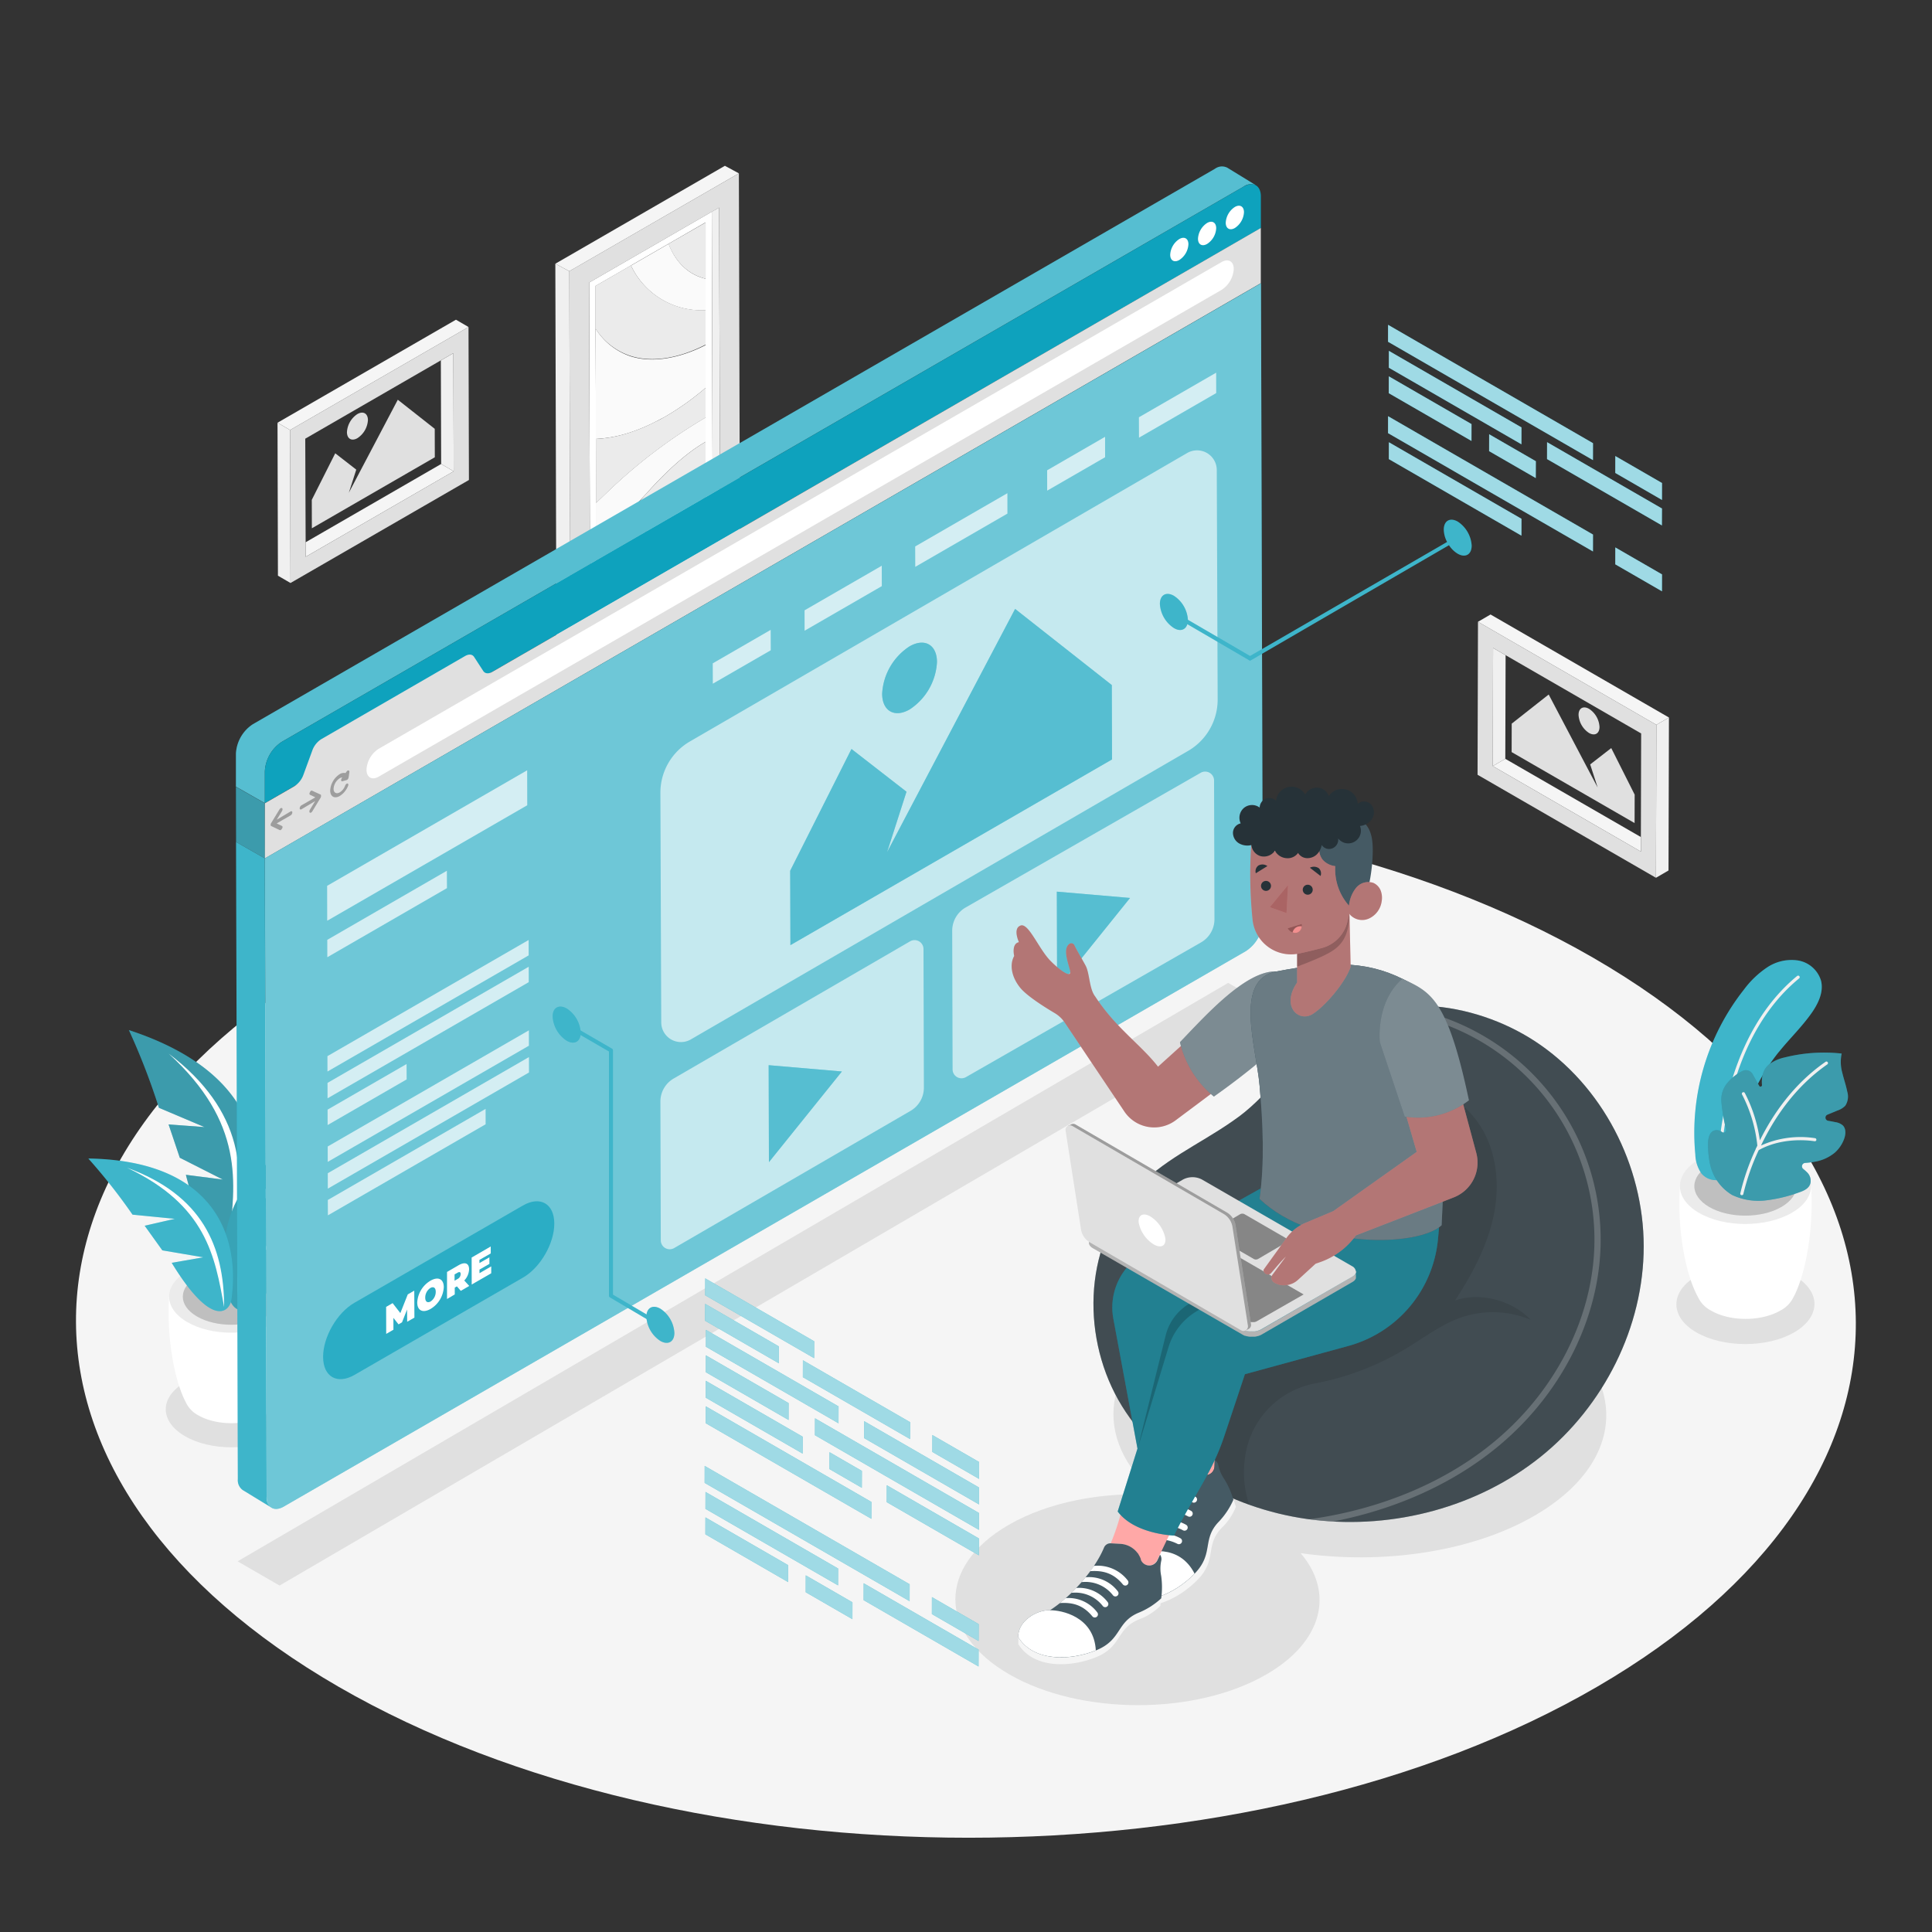 <svg xmlns="http://www.w3.org/2000/svg" viewBox="0 0 500 500"><rect x="0" y="0" width="500" height="500" fill="#333333" stroke="none"/><g id="freepik--Floor--inject-2"><path d="M412.32,247.87c-90.23-52.1-236-52.1-325.7,0s-89.18,136.56,1,188.66,236.07,52.1,325.72,0S502.56,300,412.32,247.87Z" style="fill:#f5f5f5"></path></g><g id="freepik--Shadows--inject-2"><path d="M47.93,357.72c6.67-3.86,17.46-3.86,24.09,0s6.59,10.1-.08,13.95-17.46,3.86-24.09,0S41.25,361.57,47.93,357.72Z" style="fill:#e0e0e0"></path><path d="M439.12,330.2c7-4,18.31-4,25.27,0s6.91,10.59-.08,14.63-18.32,4-25.27,0S432.12,334.24,439.12,330.2Z" style="fill:#e0e0e0"></path><polygon points="328.71 260.64 72.35 410.34 61.49 404.07 317.85 254.37 328.71 260.64" style="fill:#e0e0e0"></polygon><path d="M396.87,340c-25-14.43-65.37-14.43-90.19,0-21.94,12.74-24.37,32.48-7.41,46.86-13.69-.85-27.87,1.76-38.32,7.83-18.35,10.66-18.25,27.95.21,38.61s48.31,10.66,66.65,0c14.6-8.48,17.51-21.16,8.79-31.35,21,3,44.18-.19,60.56-9.71C422,377.84,421.86,354.45,396.87,340Z" style="fill:#e0e0e0"></path></g><g id="freepik--Pictures--inject-2"><polygon points="114.09 93.27 79.01 113.53 79.09 140.34 114.17 120.08 114.09 93.27" style="fill:none"></polygon><polygon points="114.09 93.27 114.17 120.08 117.42 121.97 117.33 91.4 114.09 93.27" style="fill:#f0f0f0"></polygon><polygon points="79.09 140.34 79.1 144.1 117.42 121.97 114.17 120.08 79.09 140.34" style="fill:#f5f5f5"></polygon><path d="M121.25,84.63,75.07,111.29l.11,39.59,46.18-26.66ZM79.1,144.1v-3.76L79,113.53l35.08-20.26,3.24-1.87.09,30.57Z" style="fill:#e0e0e0"></path><polygon points="121.25 84.63 118 82.74 71.82 109.4 75.07 111.29 121.25 84.63" style="fill:#f5f5f5"></polygon><polygon points="71.82 109.4 71.93 148.99 75.18 150.88 75.07 111.29 71.82 109.4" style="fill:#f0f0f0"></polygon><polygon points="389.65 169.56 424.73 189.82 424.66 216.63 389.57 196.38 389.65 169.56" style="fill:none"></polygon><polygon points="389.65 169.56 389.57 196.38 386.32 198.26 386.41 167.69 389.65 169.56" style="fill:#f0f0f0"></polygon><polygon points="424.66 216.63 424.65 220.39 386.32 198.26 389.57 196.38 424.66 216.63" style="fill:#f5f5f5"></polygon><path d="M382.39,200.51l46.17,26.66.11-39.59L382.5,160.92Zm3.94-2.25.08-30.57,3.24,1.87,35.08,20.26-.07,26.81v3.76Z" style="fill:#e0e0e0"></path><polygon points="382.5 160.92 385.75 159.03 431.92 185.69 428.67 187.58 382.5 160.92" style="fill:#f5f5f5"></polygon><polygon points="431.92 185.69 431.81 225.28 428.56 227.17 428.67 187.58 431.92 185.69" style="fill:#f0f0f0"></polygon><path d="M168.3,109.81h0l1.26-.62h0Z" style="fill:none"></path><path d="M167.84,110h0l.46-.22h0Z" style="fill:none"></path><polygon points="182.61 57.56 173.02 63.1 163.27 68.73 173.02 63.1 182.61 57.56" style="fill:none"></polygon><polygon points="182.7 89.19 182.68 80.29 182.65 72.15 182.68 80.29 182.7 89.19" style="fill:none"></polygon><path d="M169.56,109.19l.27-.13-.27.13Z" style="fill:none"></path><polygon points="182.81 128.21 182.79 120.77 182.77 114.25 182.79 120.77 182.81 128.21" style="fill:none"></polygon><path d="M164.12,111.56q1.84-.66,3.72-1.53h0Q166,110.9,164.12,111.56Z" style="fill:none"></path><polygon points="154.12 85.03 154.2 113.62 154.25 130.19 154.2 113.62 154.12 85.03" style="fill:none"></polygon><path d="M182.79,120.76l0-6.51-.3.17-.54.32c-4.81,2.91-9.64,7.47-14.13,12.41-.75.81-1.48,1.64-2.21,2.47-3.79,4.34-7.49,8.94-11.31,13.24l0,10.52,4.59-2.65A101.06,101.06,0,0,1,182.79,120.76Z" style="fill:#ebebeb"></path><path d="M182.84,136.91l0-8.7a55.19,55.19,0,0,0-9.76,14.35Z" style="fill:#ebebeb"></path><path d="M173.05,142.56a55.19,55.19,0,0,1,9.76-14.35l0-7.45a101.06,101.06,0,0,0-23.89,30l14.15-8.17Z" style="fill:#fafafa"></path><path d="M167.84,110h0" style="fill:none;stroke:gray;stroke-linecap:round;stroke-linejoin:round;stroke-width:0px"></path><path d="M168.3,109.81h0" style="fill:none;stroke:gray;stroke-linecap:round;stroke-linejoin:round;stroke-width:0px"></path><path d="M163.45,111.79l.67-.23q1.84-.66,3.72-1.53l.46-.22,1.26-.62c.73-.37,1.45-.76,2.18-1.17-.73.41-1.45.8-2.18,1.17l.27-.13c.63-.33,1.27-.68,1.91-1l.41-.23.34-.2a69.83,69.83,0,0,0,9.82-7l.42-.37,0-11c-7,3.57-13.85,4.68-19.39,3A17,17,0,0,1,154.12,85l.08,28.59A33.46,33.46,0,0,0,163.45,111.79Z" style="fill:#fafafa"></path><path d="M167.8,127.15c4.49-4.94,9.32-9.5,14.13-12.41l.54-.32.3-.17,0-6.3A136.44,136.44,0,0,0,157,127.53c-.93.89-1.86,1.79-2.79,2.66l0,12.67c3.82-4.3,7.52-8.9,11.31-13.24C166.32,128.79,167.05,128,167.8,127.15Z" style="fill:#fafafa"></path><path d="M182.75,108l0-7.76-.42.37a69.83,69.83,0,0,1-9.82,7l-.34.2-.41.23c-.64.36-1.28.71-1.91,1l-.27.13-.17.09h0l.17-.09-1.26.62-.46.22q-1.87.87-3.72,1.53l.7-.26-.7.26-.67.23a33.46,33.46,0,0,1-9.25,1.83l.05,16.57c.93-.87,1.86-1.77,2.79-2.66A136.44,136.44,0,0,1,182.75,108Z" style="fill:#ebebeb"></path><path d="M182.68,80.29l0-8.14c-4.41-1-7.83-4.24-9.63-9.05l-9.75,5.63A20.15,20.15,0,0,0,182.68,80.29Z" style="fill:#fafafa"></path><path d="M163.31,92.15c5.54,1.72,12.41.61,19.39-3l0-8.9a20.15,20.15,0,0,1-19.41-11.56L154.09,74l0,11A17,17,0,0,0,163.31,92.15Z" style="fill:#ebebeb"></path><path d="M184.21,54.79,152.47,73.12l.24,83,31.74-18.32Zm-29.9,98.59,0-10.52,0-12.67-.05-16.57L154.12,85l0-11,9.18-5.3L173,63.1l9.59-5.54,0,14.59,0,8.14,0,8.9,0,11,0,7.76,0,6.3,0,6.51,0,7.45,0,8.7-9.79,5.65h0l-14.15,8.17Z" style="fill:#fff"></path><path d="M169.36,109.29h0" style="fill:none;stroke:gray;stroke-linecap:round;stroke-linejoin:round;stroke-width:0px"></path><path d="M169.39,109.28l.17-.09" style="fill:none;stroke:gray;stroke-linecap:round;stroke-linejoin:round;stroke-width:0px"></path><path d="M171.74,108c-.73.41-1.45.8-2.18,1.17" style="fill:none;stroke:gray;stroke-linecap:round;stroke-linejoin:round;stroke-width:0px"></path><line x1="169.56" y1="109.19" x2="169.56" y2="109.19" style="fill:none;stroke:gray;stroke-linecap:round;stroke-linejoin:round;stroke-width:0px"></line><path d="M164.12,111.56l.7-.26" style="fill:none;stroke:gray;stroke-linecap:round;stroke-linejoin:round;stroke-width:0px"></path><path d="M182.65,72.15l0-14.59L173,63.1C174.82,67.91,178.24,71.12,182.65,72.15Z" style="fill:#ebebeb"></path><polygon points="184.45 137.82 152.71 156.15 152.71 158.36 186.35 138.93 184.45 137.82" style="fill:#cacaca"></polygon><polygon points="184.21 54.79 184.45 137.82 186.35 138.93 186.11 53.7 184.21 54.79" style="fill:#f0f0f0"></polygon><path d="M191.22,44.86,147.33,70.19l.28,97,43.88-25.34Zm-38.51,113.5v-2.21l-.24-83,31.74-18.33,1.9-1.09.25,85.23Z" style="fill:#e0e0e0"></path><polygon points="191.22 44.86 187.6 42.91 143.72 68.25 147.34 70.19 191.22 44.86" style="fill:#f5f5f5"></polygon><polygon points="143.72 68.25 143.99 165.25 147.61 167.19 147.34 70.19 143.72 68.25" style="fill:#f0f0f0"></polygon><polygon points="102.95 103.45 112.51 110.98 112.53 118.34 80.71 136.72 80.69 129.36 86.76 117.31 92.2 121.54 90.28 127.52 93.07 122.21 102.95 103.45" style="fill:#e0e0e0"></polygon><path d="M92.49,107.16c1.5-.86,2.72-.17,2.73,1.55a6,6,0,0,1-2.71,4.68c-1.5.87-2.71.17-2.72-1.55A6,6,0,0,1,92.49,107.16Z" style="fill:#e0e0e0"></path><polygon points="400.8 179.74 391.23 187.28 391.21 194.64 423.03 213.01 423.05 205.65 416.99 193.6 411.54 197.83 413.47 203.81 410.67 198.5 400.8 179.74" style="fill:#e0e0e0"></polygon><path d="M411.25,183.45c-1.5-.86-2.72-.17-2.72,1.55a6,6,0,0,0,2.7,4.69c1.5.86,2.72.17,2.72-1.56A5.94,5.94,0,0,0,411.25,183.45Z" style="fill:#e0e0e0"></path></g><g id="freepik--Plants--inject-2"><path d="M43.77,335.54l16.16.48,16.16-.48c.7,10.92-1.43,22-4.37,27.47h0a7.41,7.41,0,0,1-3.2,3.26C63.74,369,56,369,51.3,366.27a7.23,7.23,0,0,1-3.2-3.34C45.19,357.46,43.08,346.4,43.77,335.54Z" style="fill:#fff"></path><path d="M48.54,328.93c-6.33,3.65-6.36,9.58-.07,13.23s16.52,3.66,22.85,0,6.37-9.58.08-13.23S54.88,325.27,48.54,328.93Z" style="fill:#ebebeb"></path><path d="M51.05,330.38c-4.94,2.85-5,7.48-.06,10.33s12.89,2.85,17.83,0,5-7.48.06-10.33S56,327.53,51.05,330.38Z" style="fill:#e0e0e0"></path><g style="opacity:0.15"><path d="M51.05,330.38c-4.94,2.85-5,7.48-.06,10.33s12.89,2.85,17.83,0,5-7.48.06-10.33S56,327.53,51.05,330.38Z"></path></g><path d="M33.36,266.59c36.42,11.92,36.75,36.28,28.54,53.63-2.07,3.52-8.34,5.4-13.79-16.18l9.57,1.23-11.15-5.65L43.63,291l9.3.69-11.8-5A175,175,0,0,0,33.36,266.59Z" style="fill:#0EA2BD"></path><path d="M33.36,266.59c36.42,11.92,36.75,36.28,28.54,53.63-2.07,3.52-8.34,5.4-13.79-16.18l9.57,1.23-11.15-5.65L43.63,291l9.3.69-11.8-5A175,175,0,0,0,33.36,266.59Z" style="opacity:0.2"></path><path d="M33.36,266.59c36.42,11.92,36.75,36.28,28.54,53.63-2.07,3.52-8.34,5.4-13.79-16.18l9.57,1.23-11.15-5.65L43.63,291l9.3.69-11.8-5A175,175,0,0,0,33.36,266.59Z" style="fill:#fff;opacity:0.2"></path><path d="M43.66,272.68C62.87,287.26,64.6,304,59.18,321.41,61.1,306.05,63.17,290.52,43.66,272.68Z" style="fill:#fff"></path><path d="M95.05,291.34c-35.9,5.05-40.26,27.68-35.49,45.21,1.34,3.61,6.86,6.41,15.53-12.78L66,323.32l11.32-3.41,4.13-7.58-8.77-.9,11.81-2.66A163.56,163.56,0,0,1,95.05,291.34Z" style="fill:#0EA2BD"></path><path d="M95.05,291.34c-35.9,5.05-40.26,27.68-35.49,45.21,1.34,3.61,6.86,6.41,15.53-12.78L66,323.32l11.32-3.41,4.13-7.58-8.77-.9,11.81-2.66A163.56,163.56,0,0,1,95.05,291.34Z" style="fill:#fff;opacity:0.2"></path><path d="M95.05,291.34c-35.9,5.05-40.26,27.68-35.49,45.21,1.34,3.61,6.86,6.41,15.53-12.78L66,323.32l11.32-3.41,4.13-7.58-8.77-.9,11.81-2.66A163.56,163.56,0,0,1,95.05,291.34Z" style="opacity:0.1"></path><path d="M84.44,295.3C64.13,305.68,59.74,321,61.9,338.11,62.66,323.48,63.31,308.67,84.44,295.3Z" style="fill:#fff"></path><path d="M22.86,299.82c32.92.54,39.38,20.45,37,36.77-.8,3.41-5.47,6.55-15.42-9.77l8.16-1.43-10.59-1.8-4.57-6.37,7.8-1.79-10.94-1.08A150.2,150.2,0,0,0,22.86,299.82Z" style="fill:#0EA2BD"></path><path d="M32.86,302.2C52.32,309.29,58,322.56,58,338.26,55.64,325.17,53.4,311.89,32.86,302.2Z" style="fill:#fff"></path><path d="M22.86,299.82c32.92.54,39.38,20.45,37,36.77-.8,3.41-5.47,6.55-15.42-9.77l8.16-1.43-10.59-1.8-4.57-6.37,7.8-1.79-10.94-1.08A150.2,150.2,0,0,0,22.86,299.82Z" style="fill:#fff;opacity:0.2"></path><path d="M434.77,306.94l16.94.5,17-.5c.73,11.45-1.5,23.11-4.58,28.81h0a7.72,7.72,0,0,1-3.35,3.41c-5,2.89-13.08,2.89-18,0a7.51,7.51,0,0,1-3.35-3.5C436.25,329.93,434,318.33,434.77,306.94Z" style="fill:#fff"></path><path d="M439.77,300c-6.64,3.84-6.68,10.05-.08,13.89s17.33,3.83,24,0,6.67-10.05.08-13.89S446.41,296.17,439.77,300Z" style="fill:#ebebeb"></path><path d="M442.4,301.53c-5.18,3-5.21,7.84-.07,10.83s13.52,3,18.7,0,5.21-7.84.06-10.83S447.58,298.54,442.4,301.53Z" style="fill:#e0e0e0"></path><g style="opacity:0.15"><path d="M442.4,301.53c-5.18,3-5.21,7.84-.07,10.83s13.52,3,18.7,0,5.21-7.84.06-10.83S447.58,298.54,442.4,301.53Z"></path></g><path d="M460.36,272.26c2.75-3.42,5.95-6.49,8.48-10.09,1.73-2.46,3.17-5.46,2.44-8.37a7.5,7.5,0,0,0-5.93-5.23,11.38,11.38,0,0,0-8,1.78,24.28,24.28,0,0,0-6,5.73,59.81,59.81,0,0,0-12.6,42.7,9,9,0,0,0,1.58,4.91,4.89,4.89,0,0,0,5.06,1.55c4.62-1.37,4-7.61,4.76-11.27a51.09,51.09,0,0,1,10.19-21.71Z" style="fill:#0EA2BD"></path><path d="M460.36,272.26c2.75-3.42,5.95-6.49,8.48-10.09,1.73-2.46,3.17-5.46,2.44-8.37a7.5,7.5,0,0,0-5.93-5.23,11.38,11.38,0,0,0-8,1.78,24.28,24.28,0,0,0-6,5.73,59.81,59.81,0,0,0-12.6,42.7,9,9,0,0,0,1.58,4.91,4.89,4.89,0,0,0,5.06,1.55c4.62-1.37,4-7.61,4.76-11.27a51.09,51.09,0,0,1,10.19-21.71Z" style="fill:#fff;opacity:0.2"></path><path d="M445.12,300.59a.41.41,0,0,0,.33-.38c.32-7.41,2.73-32.7,20.16-47a.4.4,0,0,0,.06-.57.41.41,0,0,0-.57-.06c-17.69,14.57-20.13,40.15-20.46,47.65a.41.41,0,0,0,.39.42Z" style="fill:#f0f0f0"></path><path d="M442.58,301.4a12.34,12.34,0,0,0,5.66,7.84,15.91,15.91,0,0,0,8.56,1.44,37.87,37.87,0,0,0,8.7-2.06c1.39-.47,2.95-1.11,3.1-2.84a3.08,3.08,0,0,0-1-2.44,11.45,11.45,0,0,0-.9-.78.89.89,0,0,1,.47-1.6,20.74,20.74,0,0,0,2.48-.31,10.89,10.89,0,0,0,5.2-2.35,8.71,8.71,0,0,0,2.41-3.56c.42-1.16.54-2.62-.35-3.49a3.76,3.76,0,0,0-1.92-.84c-.62-.13-1.24-.25-1.87-.35a.83.83,0,0,1-.19-1.58l2.63-1.09a4.94,4.94,0,0,0,2-1.24,4.33,4.33,0,0,0,.51-3.62c-.32-1.65-.89-3.23-1.28-4.87a10.46,10.46,0,0,1-.17-5,41.73,41.73,0,0,0-14.73,1,10.6,10.6,0,0,0-4,1.76c-1.64,1.31-2.06,3.28-1.89,5.41a.38.38,0,0,1-.71.2L453.59,278a2,2,0,0,0-2.62-.84,12.1,12.1,0,0,0-3.84,3,6.66,6.66,0,0,0-1.64,4.92,43,43,0,0,0,1.22,7.22.66.66,0,0,1-1,.7l-.08-.05a2.23,2.23,0,0,0-1.59-.46c-1.48.18-1.86,1.68-2,3A25,25,0,0,0,442.58,301.4Z" style="fill:#0EA2BD"></path><path d="M442.58,301.4a12.34,12.34,0,0,0,5.66,7.84,15.91,15.91,0,0,0,8.56,1.44,37.87,37.87,0,0,0,8.7-2.06c1.39-.47,2.95-1.11,3.1-2.84a3.08,3.08,0,0,0-1-2.44,11.45,11.45,0,0,0-.9-.78.89.89,0,0,1,.47-1.6,20.74,20.74,0,0,0,2.48-.31,10.89,10.89,0,0,0,5.2-2.35,8.71,8.71,0,0,0,2.41-3.56c.42-1.16.54-2.62-.35-3.49a3.76,3.76,0,0,0-1.92-.84c-.62-.13-1.24-.25-1.87-.35a.83.83,0,0,1-.19-1.58l2.63-1.09a4.94,4.94,0,0,0,2-1.24,4.33,4.33,0,0,0,.51-3.62c-.32-1.65-.89-3.23-1.28-4.87a10.46,10.46,0,0,1-.17-5,41.73,41.73,0,0,0-14.73,1,10.6,10.6,0,0,0-4,1.76c-1.64,1.31-2.06,3.28-1.89,5.41a.38.38,0,0,1-.71.2L453.59,278a2,2,0,0,0-2.62-.84,12.1,12.1,0,0,0-3.84,3,6.66,6.66,0,0,0-1.64,4.92,43,43,0,0,0,1.22,7.22.66.66,0,0,1-1,.7l-.08-.05a2.23,2.23,0,0,0-1.59-.46c-1.48.18-1.86,1.68-2,3A25,25,0,0,0,442.58,301.4Z" style="opacity:0.2"></path><path d="M442.58,301.4a12.34,12.34,0,0,0,5.66,7.84,15.91,15.91,0,0,0,8.56,1.44,37.87,37.87,0,0,0,8.7-2.06c1.39-.47,2.95-1.11,3.1-2.84a3.08,3.08,0,0,0-1-2.44,11.45,11.45,0,0,0-.9-.78.89.89,0,0,1,.47-1.6,20.74,20.74,0,0,0,2.48-.31,10.89,10.89,0,0,0,5.2-2.35,8.71,8.71,0,0,0,2.41-3.56c.42-1.16.54-2.62-.35-3.49a3.76,3.76,0,0,0-1.92-.84c-.62-.13-1.24-.25-1.87-.35a.83.83,0,0,1-.19-1.58l2.63-1.09a4.94,4.94,0,0,0,2-1.24,4.33,4.33,0,0,0,.51-3.62c-.32-1.65-.89-3.23-1.28-4.87a10.46,10.46,0,0,1-.17-5,41.73,41.73,0,0,0-14.73,1,10.6,10.6,0,0,0-4,1.76c-1.64,1.31-2.06,3.28-1.89,5.41a.38.38,0,0,1-.71.2L453.59,278a2,2,0,0,0-2.62-.84,12.1,12.1,0,0,0-3.84,3,6.66,6.66,0,0,0-1.64,4.92,43,43,0,0,0,1.22,7.22.66.66,0,0,1-1,.7l-.08-.05a2.23,2.23,0,0,0-1.59-.46c-1.48.18-1.86,1.68-2,3A25,25,0,0,0,442.58,301.4Z" style="fill:#fff;opacity:0.2"></path><path d="M450.39,308.84a59.13,59.13,0,0,1,4-11.48.41.41,0,0,1,.14-.3l.27-.6a37.11,37.11,0,0,0-3.92-13.14.41.41,0,1,1,.7-.41,37.65,37.65,0,0,1,3.87,12.22c3.35-6.72,8.7-14.59,17-20.33a.39.39,0,0,1,.56.1.4.4,0,0,1-.1.56c-8.52,5.93-13.89,14.14-17.16,21a24.73,24.73,0,0,1,14-1.9.4.4,0,0,1,.32.47.39.39,0,0,1-.32.32h-.15c-.08,0-7.79-1.41-14.45,2.31A58.86,58.86,0,0,0,451.18,309a.39.39,0,0,1-.32.31h-.16A.39.39,0,0,1,450.39,308.84Z" style="fill:#f0f0f0"></path></g><g id="freepik--landing-page--inject-2"><polygon points="68.55 222.15 68.51 207.88 61.07 203.65 61.11 217.58 61.11 217.58 61.11 217.9 68.55 222.15 68.55 222.15" style="fill:#0EA2BD"></polygon><path d="M69,387.38l-.47-165.23-7.44-4.25.46,164.92a3.13,3.13,0,0,0,1.25,2.79h0l0,0,0,0,7.34,4.48A3.09,3.09,0,0,1,69,387.38Z" style="fill:#0EA2BD"></path><path d="M69,387.38l-.47-165.23-7.44-4.25.46,164.92a3.13,3.13,0,0,0,1.25,2.79h0l0,0,0,0,7.34,4.48A3.09,3.09,0,0,1,69,387.38Z" style="fill:#fff;opacity:0.2"></path><path d="M73.44,389.9a5.45,5.45,0,0,1-.86.4A5.45,5.45,0,0,0,73.44,389.9Z" style="fill:#455a64"></path><path d="M72,390.44l-.18,0Z" style="fill:#455a64"></path><path d="M70.45,390.28h0l0,0Z" style="fill:#455a64"></path><path d="M68.54,207.85l0-8.21A9.71,9.71,0,0,1,72.9,192l249-143.75a3.15,3.15,0,0,1,3.08-.33l-7.35-4.51h0a3.06,3.06,0,0,0-3.18.26l-249,143.75a9.68,9.68,0,0,0-4.39,7.62l0,8.22h0l0,0v.32l7.44,4.24Z" style="fill:#0EA2BD"></path><path d="M68.54,207.85l0-8.21A9.71,9.71,0,0,1,72.9,192l249-143.75a3.15,3.15,0,0,1,3.08-.33l-7.35-4.51h0a3.06,3.06,0,0,0-3.18.26l-249,143.75a9.68,9.68,0,0,0-4.39,7.62l0,8.22h0l0,0v.32l7.44,4.24Z" style="fill:#fff;opacity:0.3"></path><polygon points="68.55 222.15 68.51 207.88 61.07 203.65 61.11 217.58 61.11 217.58 61.11 217.9 68.55 222.15 68.55 222.15" style="opacity:0.2"></polygon><polygon points="68.55 222.15 68.51 207.88 61.07 203.65 61.11 217.58 61.11 217.58 61.11 217.9 68.55 222.15 68.55 222.15" style="fill:#fff;opacity:0.2"></polygon><path d="M321.89,48.27c2.43-1.4,4.41-.27,4.42,2.53l0,8.22L68.54,207.85l0-8.21A9.71,9.71,0,0,1,72.9,192Z" style="fill:#0EA2BD"></path><path d="M305.2,61.87c1.3-.76,2.36-.15,2.36,1.34a5.16,5.16,0,0,1-2.35,4.07c-1.3.76-2.36.15-2.36-1.34A5.13,5.13,0,0,1,305.2,61.87Z" style="fill:#fff"></path><path d="M312.39,57.71c1.3-.75,2.36-.14,2.36,1.35a5.13,5.13,0,0,1-2.35,4.07c-1.3.75-2.36.15-2.36-1.35A5.19,5.19,0,0,1,312.39,57.71Z" style="fill:#fff"></path><path d="M319.57,53.57c1.31-.76,2.36-.15,2.37,1.34A5.19,5.19,0,0,1,319.59,59c-1.3.76-2.36.15-2.37-1.34A5.19,5.19,0,0,1,319.57,53.57Z" style="fill:#fff"></path><path d="M120.38,169.77c1-.56,1.87-.46,2.33.26l2.34,3.6c.47.72,1.36.82,2.33.26L326.3,59l0,14.29L68.55,222.17l0-14.29,7.64-4.41a5.89,5.89,0,0,0,2.33-2.95l2.3-6.28a5.79,5.79,0,0,1,2.32-2.94Z" style="fill:#e0e0e0"></path><path d="M326.34,73.31l.47,165.24a9.67,9.67,0,0,1-4.39,7.6L73.44,389.9c-2.44,1.41-4.41.28-4.42-2.52l-.47-165.23Z" style="fill:#0EA2BD"></path><g style="opacity:0.4"><path d="M326.34,73.31l.47,165.24a9.67,9.67,0,0,1-4.39,7.6L73.44,389.9c-2.44,1.41-4.41.28-4.42-2.52l-.47-165.23Z" style="fill:#fff"></path></g><path d="M316.15,67.82c1.73-1,3.13-.2,3.14,1.79A6.9,6.9,0,0,1,316.17,75L98,201c-1.73,1-3.14.19-3.15-1.8a6.9,6.9,0,0,1,3.13-5.4Z" style="fill:#fff"></path><path d="M72.67,209.15a.31.31,0,0,1,.33,0c.16.11.15.44,0,.73l-1.37,2.25L75.21,210a.27.27,0,0,1,.44.25.94.94,0,0,1-.44.77l-3.61,2.08,1.38.66c.18.09.2.4,0,.69a1,1,0,0,1-.32.36.35.35,0,0,1-.31,0l-2.21-1.06-.09-.09v0l0-.18,0-.22,0,0,.08-.18,2.21-3.62A.81.81,0,0,1,72.67,209.15Z" style="fill:#e0e0e0"></path><path d="M80.49,204.64a.33.33,0,0,1,.3,0L83,205.65l.08.1h0l0,.18,0,.22,0,.05-.07.18L80.81,210a.86.86,0,0,1-.3.3.29.29,0,0,1-.32,0c-.17-.1-.16-.43,0-.73l1.37-2.24L78,209.45c-.24.13-.44,0-.44-.26a1,1,0,0,1,.43-.76l3.62-2.08-1.38-.66c-.19-.09-.19-.4,0-.71A.88.88,0,0,1,80.49,204.64Z" style="fill:#e0e0e0"></path><path d="M87.91,200.35a2,2,0,0,1,1.5-.28l.33-.44a.83.83,0,0,1,.24-.22.42.42,0,0,1,.24,0c.15,0,.22.18.2.4l-.19,1.36a1,1,0,0,1-.19.45.82.82,0,0,1-.24.22l-.11.05-1.07.3a.25.25,0,0,1-.33-.23.85.85,0,0,1,.2-.61l.1-.14a1.39,1.39,0,0,0-.67.2,3.51,3.51,0,0,0-1.59,2.74c0,1,.72,1.42,1.6.91a3.42,3.42,0,0,0,1.39-1.74,1,1,0,0,1,.38-.49.45.45,0,0,1,.21-.06c.22,0,.3.28.18.59A5.43,5.43,0,0,1,87.93,206c-1.36.78-2.47.15-2.48-1.42A5.44,5.44,0,0,1,87.91,200.35Z" style="fill:#e0e0e0"></path><g style="opacity:0.3"><path d="M72.67,209.15a.31.31,0,0,1,.33,0c.16.11.15.44,0,.73l-1.37,2.25L75.21,210a.27.27,0,0,1,.44.25.94.94,0,0,1-.44.77l-3.61,2.08,1.38.66c.18.09.2.4,0,.69a1,1,0,0,1-.32.36.35.35,0,0,1-.31,0l-2.21-1.06-.09-.09v0l0-.18,0-.22,0,0,.08-.18,2.21-3.62A.81.81,0,0,1,72.67,209.15Z"></path></g><g style="opacity:0.3"><path d="M80.49,204.64a.33.33,0,0,1,.3,0L83,205.65l.08.1h0l0,.18,0,.22,0,.05-.07.18L80.81,210a.86.86,0,0,1-.3.3.29.29,0,0,1-.32,0c-.17-.1-.16-.43,0-.73l1.37-2.24L78,209.45c-.24.13-.44,0-.44-.26a1,1,0,0,1,.43-.76l3.62-2.08-1.38-.66c-.19-.09-.19-.4,0-.71A.88.88,0,0,1,80.49,204.64Z"></path></g><g style="opacity:0.3"><path d="M87.91,200.35a2,2,0,0,1,1.5-.28l.33-.44a.83.83,0,0,1,.24-.22.42.42,0,0,1,.24,0c.15,0,.22.18.2.4l-.19,1.36a1,1,0,0,1-.19.45.82.82,0,0,1-.24.22l-.11.05-1.07.3a.25.25,0,0,1-.33-.23.85.85,0,0,1,.2-.61l.1-.14a1.39,1.39,0,0,0-.67.2,3.51,3.51,0,0,0-1.59,2.74c0,1,.72,1.42,1.6.91a3.42,3.42,0,0,0,1.39-1.74,1,1,0,0,1,.38-.49.45.45,0,0,1,.21-.06c.22,0,.3.28.18.59A5.43,5.43,0,0,1,87.93,206c-1.36.78-2.47.15-2.48-1.42A5.44,5.44,0,0,1,87.91,200.35Z"></path></g><g style="opacity:0.6"><path d="M314.9,121.62l.23,59.41a15.34,15.34,0,0,1-7.63,13.29L178.79,269a5.1,5.1,0,0,1-7.66-4.4l-.22-59.41a15.31,15.31,0,0,1,7.62-13.29l128.71-74.66A5.1,5.1,0,0,1,314.9,121.62Z" style="fill:#fff"></path></g><polygon points="262.71 157.59 236.88 206.65 229.57 220.55 234.6 204.9 220.36 193.84 204.5 225.35 204.56 244.6 287.79 196.54 287.73 177.29 262.71 157.59" style="fill:#0EA2BD"></polygon><path d="M235.42,183.6a15.63,15.63,0,0,0,7.07-12.25c0-4.5-3.2-6.32-7.12-4.06a15.6,15.6,0,0,0-7.07,12.25C228.31,184,231.5,185.86,235.42,183.6Z" style="fill:#0EA2BD"></path><g style="opacity:0.3"><polygon points="262.71 157.59 236.88 206.65 229.57 220.55 234.6 204.9 220.36 193.84 204.5 225.35 204.56 244.6 287.79 196.54 287.73 177.29 262.71 157.59" style="fill:#fff"></polygon><path d="M235.42,183.6a15.63,15.63,0,0,0,7.07-12.25c0-4.5-3.2-6.32-7.12-4.06a15.6,15.6,0,0,0-7.07,12.25C228.31,184,231.5,185.86,235.42,183.6Z" style="fill:#fff"></path></g><g style="opacity:0.6"><path d="M239,245.61l.1,35.88a6.94,6.94,0,0,1-3.45,6L174.47,323a2.31,2.31,0,0,1-3.46-2l-.1-35.89a6.89,6.89,0,0,1,3.45-6l61.16-35.49A2.31,2.31,0,0,1,239,245.61Z" style="fill:#fff"></path></g><polygon points="198.93 275.67 217.88 277.3 199 300.76 198.93 275.67" style="fill:#0EA2BD"></polygon><g style="opacity:0.3"><polygon points="198.93 275.67 217.88 277.3 199 300.76 198.93 275.67" style="fill:#fff"></polygon></g><g style="opacity:0.6"><path d="M314.2,202l.1,35.88a6.91,6.91,0,0,1-3.45,6L250,278.75a2.31,2.31,0,0,1-3.47-2l-.1-35.88a6.94,6.94,0,0,1,3.45-6L310.73,200A2.31,2.31,0,0,1,314.2,202Z" style="fill:#fff"></path></g><polygon points="273.51 230.76 292.45 232.39 273.58 255.85 273.51 230.76" style="fill:#0EA2BD"></polygon><g style="opacity:0.3"><polygon points="273.51 230.76 292.45 232.39 273.58 255.85 273.51 230.76" style="fill:#fff"></polygon></g><g style="opacity:0.7"><polygon points="136.43 199.35 136.45 208.4 84.68 238.29 84.66 229.25 136.43 199.35" style="fill:#fff"></polygon><polygon points="115.65 225.35 115.67 229.85 84.71 247.73 84.7 243.23 115.65 225.35" style="fill:#fff"></polygon><polygon points="199.45 163.01 199.47 168.29 184.48 176.94 184.46 171.67 199.45 163.01" style="fill:#fff"></polygon><polygon points="228.2 146.41 228.21 151.69 208.23 163.23 208.22 157.95 228.2 146.41" style="fill:#fff"></polygon><polygon points="285.99 113.05 286 118.33 271.01 126.98 271 121.71 285.99 113.05" style="fill:#fff"></polygon><polygon points="314.74 96.45 314.75 101.73 294.77 113.27 294.75 107.99 314.74 96.45" style="fill:#fff"></polygon><polygon points="260.71 127.64 260.72 132.92 236.87 146.7 236.85 141.42 260.71 127.64" style="fill:#fff"></polygon></g><g style="opacity:0.7"><polygon points="136.83 250.19 136.84 254.18 84.77 284.24 84.76 280.25 136.83 250.19" style="fill:#fff"></polygon><polygon points="105.22 275.37 105.24 279.35 84.79 291.16 84.78 287.17 105.22 275.37" style="fill:#fff"></polygon><polygon points="136.89 273.57 136.9 277.56 84.84 307.62 84.83 303.63 136.89 273.57" style="fill:#fff"></polygon><polygon points="136.87 266.65 136.88 270.63 84.82 300.69 84.81 296.71 136.87 266.65" style="fill:#fff"></polygon><polygon points="136.81 243.27 136.82 247.25 84.75 277.31 84.74 273.33 136.81 243.27" style="fill:#fff"></polygon><polygon points="125.67 286.98 125.68 290.96 84.86 314.53 84.84 310.55 125.67 286.98" style="fill:#fff"></polygon></g><g style="opacity:0.7"><path d="M135.3,312c4.48-2.59,8.13-.51,8.15,4.64s-3.61,11.43-8.1,14L91.77,355.81c-4.49,2.59-8.14.52-8.15-4.64s3.61-11.43,8.09-14Z" style="fill:#0EA2BD"></path></g><polygon points="107.21 334.02 107.25 341 105.38 342.07 105.35 338.9 104.04 342.22 103.14 342.74 101.81 341.06 101.82 344.13 99.95 345.21 99.93 338.22 101.61 337.25 103.61 339.83 105.53 334.99 107.21 334.02" style="fill:#fff"></polygon><path d="M111.41,331.44c2-1.14,3.43-.44,3.44,1.67a7,7,0,0,1-3.42,5.64c-2,1.14-3.44.44-3.45-1.67A7,7,0,0,1,111.41,331.44Zm0,5.4a3,3,0,0,0,1.36-2.53c0-1.09-.61-1.4-1.37-1a3,3,0,0,0-1.35,2.53c0,1.09.61,1.39,1.36,1" style="fill:#fff"></path><path d="M120.15,331.39l1.29,1.41-2.19,1.27-1-1.16-.56.32V335l-2,1.18,0-7,2.93-1.7c1.69-1,2.77-.58,2.78,1A4.43,4.43,0,0,1,120.15,331.39Zm-1.76-.37a1.46,1.46,0,0,0,.83-1.29c0-.51-.27-.67-.83-.34l-.75.43v1.63l.74-.43" style="fill:#fff"></path><polygon points="127 322.59 127.01 324.38 124.08 326.06 124.08 326.88 126.65 325.4 126.66 327.09 124.09 328.57 124.09 329.5 127.13 327.74 127.13 329.52 122.08 332.43 122.06 325.45 127 322.59" style="fill:#fff"></polygon></g><g id="freepik--Datas--inject-2"><polygon points="253.26 426.92 253.25 431.29 223.51 414.12 223.52 409.75 253.26 426.92" style="fill:#0EA2BD"></polygon><polygon points="253.28 420.32 253.26 424.7 241.17 417.72 241.18 413.33 253.28 420.32" style="fill:#0EA2BD"></polygon><g style="isolation:isolate"><polygon points="203.97 405.06 203.96 409.44 182.55 397.08 182.56 392.7 203.97 405.06" style="fill:#0EA2BD"></polygon><polygon points="216.9 405.93 216.89 410.3 182.57 390.49 182.58 386.11 216.9 405.93" style="fill:#0EA2BD"></polygon><polygon points="235.42 410.01 235.41 414.39 201.44 394.78 198.13 392.87 182.36 383.77 182.37 379.38 198.15 388.49 201.46 390.4 235.42 410.01" style="fill:#0EA2BD"></polygon><polygon points="225.52 388.7 225.51 393.07 182.63 368.32 182.65 363.95 225.52 388.7" style="fill:#0EA2BD"></polygon><polygon points="223.06 380.67 223.04 385.04 214.67 380.2 214.68 375.83 223.06 380.67" style="fill:#0EA2BD"></polygon></g><polygon points="220.62 414.68 220.61 419.05 208.52 412.07 208.53 407.7 220.62 414.68" style="fill:#0EA2BD"></polygon><polygon points="253.34 398.15 253.33 402.52 229.49 388.76 229.5 384.38 253.34 398.15" style="fill:#0EA2BD"></polygon><polygon points="253.36 391.56 253.35 395.93 236.68 386.31 233 384.19 210.91 371.43 210.92 367.06 233.01 379.81 236.69 381.94 253.36 391.56" style="fill:#0EA2BD"></polygon><polygon points="235.54 368.06 235.52 372.43 207.78 356.41 207.79 352.04 235.54 368.06" style="fill:#0EA2BD"></polygon><polygon points="207.73 371.82 207.72 376.19 182.65 361.72 182.66 357.35 207.73 371.82" style="fill:#0EA2BD"></polygon><g style="isolation:isolate"><polygon points="204.09 363.12 204.08 367.49 182.67 355.13 182.68 350.76 204.09 363.12" style="fill:#0EA2BD"></polygon><polygon points="201.57 348.45 201.56 352.82 182.48 341.81 182.49 337.43 201.57 348.45" style="fill:#0EA2BD"></polygon><polygon points="217.02 363.98 217.01 368.35 182.69 348.54 182.7 344.17 217.02 363.98" style="fill:#0EA2BD"></polygon><polygon points="210.71 347.12 210.7 351.5 182.5 335.22 182.51 330.84 210.71 347.12" style="fill:#0EA2BD"></polygon></g><polygon points="253.38 384.97 253.37 389.35 223.63 372.18 223.64 367.8 253.38 384.97" style="fill:#0EA2BD"></polygon><polygon points="253.4 378.37 253.38 382.74 241.29 375.76 241.3 371.39 253.4 378.37" style="fill:#0EA2BD"></polygon><g style="opacity:0.6"><polygon points="253.26 426.92 253.25 431.29 223.51 414.12 223.52 409.75 253.26 426.92" style="fill:#fff"></polygon><polygon points="253.28 420.32 253.26 424.7 241.17 417.72 241.18 413.33 253.28 420.32" style="fill:#fff"></polygon><g style="isolation:isolate"><polygon points="203.97 405.06 203.96 409.44 182.55 397.08 182.56 392.7 203.97 405.06" style="fill:#fff"></polygon><polygon points="216.9 405.93 216.89 410.3 182.57 390.49 182.58 386.11 216.9 405.93" style="fill:#fff"></polygon><polygon points="235.42 410.01 235.41 414.39 201.44 394.78 198.13 392.87 182.36 383.77 182.37 379.38 198.15 388.49 201.46 390.4 235.42 410.01" style="fill:#fff"></polygon><polygon points="225.52 388.7 225.51 393.07 182.63 368.32 182.65 363.95 225.52 388.7" style="fill:#fff"></polygon><polygon points="223.06 380.67 223.04 385.04 214.67 380.2 214.68 375.83 223.06 380.67" style="fill:#fff"></polygon></g><polygon points="220.62 414.68 220.61 419.05 208.52 412.07 208.53 407.7 220.62 414.68" style="fill:#fff"></polygon><polygon points="253.34 398.15 253.33 402.52 229.49 388.76 229.5 384.38 253.34 398.15" style="fill:#fff"></polygon><polygon points="253.36 391.56 253.35 395.93 236.68 386.31 233 384.19 210.91 371.43 210.92 367.06 233.01 379.81 236.69 381.94 253.36 391.56" style="fill:#fff"></polygon><polygon points="235.54 368.06 235.52 372.43 207.78 356.41 207.79 352.04 235.54 368.06" style="fill:#fff"></polygon><polygon points="207.73 371.82 207.72 376.19 182.65 361.72 182.66 357.35 207.73 371.82" style="fill:#fff"></polygon><g style="isolation:isolate"><polygon points="204.09 363.12 204.08 367.49 182.67 355.13 182.68 350.76 204.09 363.12" style="fill:#fff"></polygon><polygon points="201.57 348.45 201.56 352.82 182.48 341.81 182.49 337.43 201.57 348.45" style="fill:#fff"></polygon><polygon points="217.02 363.98 217.01 368.35 182.69 348.54 182.7 344.17 217.02 363.98" style="fill:#fff"></polygon><polygon points="210.71 347.12 210.7 351.5 182.5 335.22 182.51 330.84 210.71 347.12" style="fill:#fff"></polygon></g><polygon points="253.38 384.97 253.37 389.35 223.63 372.18 223.64 367.8 253.38 384.97" style="fill:#fff"></polygon><polygon points="253.4 378.37 253.38 382.74 241.29 375.76 241.3 371.39 253.4 378.37" style="fill:#fff"></polygon></g><path d="M168,341.76l-10.14-6a.51.51,0,0,1-.25-.44V272.12l-13.08-7.57.51-.88,13.33,7.72a.51.51,0,0,1,.26.44v63.23l9.89,5.82Z" style="fill:#0EA2BD"></path><path d="M170.92,338.7a8,8,0,0,1,3.61,6.26c0,2.3-1.63,3.23-3.64,2.07a8,8,0,0,1-3.61-6.26C167.29,338.47,168.92,337.54,170.92,338.7Z" style="fill:#0EA2BD"></path><path d="M146.67,261a8,8,0,0,1,3.62,6.26c0,2.3-1.64,3.23-3.64,2.07a8,8,0,0,1-3.62-6.26C143,260.78,144.67,259.85,146.67,261Z" style="fill:#0EA2BD"></path><g style="opacity:0.2"><path d="M168,341.76l-10.14-6a.51.51,0,0,1-.25-.44V272.12l-13.08-7.57.51-.88,13.33,7.72a.51.51,0,0,1,.26.44v63.23l9.89,5.82Z" style="fill:#fff"></path><path d="M170.92,338.7a8,8,0,0,1,3.61,6.26c0,2.3-1.63,3.23-3.64,2.07a8,8,0,0,1-3.61-6.26C167.29,338.47,168.92,337.54,170.92,338.7Z" style="fill:#fff"></path><path d="M146.67,261a8,8,0,0,1,3.62,6.26c0,2.3-1.64,3.23-3.64,2.07a8,8,0,0,1-3.62-6.26C143,260.78,144.67,259.85,146.67,261Z" style="fill:#fff"></path></g><polygon points="430.12 131.6 430.1 135.98 400.37 118.81 400.38 114.43 430.12 131.6" style="fill:#0EA2BD"></polygon><polygon points="430.13 125 430.12 129.39 418.03 122.4 418.04 118.02 430.13 125" style="fill:#0EA2BD"></polygon><g style="isolation:isolate"><polygon points="380.83 109.75 380.82 114.12 359.41 101.76 359.42 97.39 380.83 109.75" style="fill:#0EA2BD"></polygon><polygon points="393.76 110.61 393.75 114.99 359.43 95.17 359.44 90.8 393.76 110.61" style="fill:#0EA2BD"></polygon><polygon points="412.27 114.69 412.26 119.08 378.3 99.47 374.99 97.56 359.22 88.45 359.23 84.06 375 93.17 378.31 95.08 412.27 114.69" style="fill:#0EA2BD"></polygon></g><polygon points="397.48 119.36 397.46 123.73 385.38 116.76 385.39 112.38 397.48 119.36" style="fill:#0EA2BD"></polygon><g style="opacity:0.6"><polygon points="430.12 131.6 430.1 135.98 400.37 118.81 400.38 114.43 430.12 131.6" style="fill:#fff"></polygon><polygon points="430.13 125 430.12 129.39 418.03 122.4 418.04 118.02 430.13 125" style="fill:#fff"></polygon><g style="isolation:isolate"><polygon points="380.83 109.75 380.82 114.12 359.41 101.76 359.42 97.39 380.83 109.75" style="fill:#fff"></polygon><polygon points="393.76 110.61 393.75 114.99 359.43 95.17 359.44 90.8 393.76 110.61" style="fill:#fff"></polygon><polygon points="412.27 114.69 412.26 119.08 378.3 99.47 374.99 97.56 359.22 88.45 359.23 84.06 375 93.17 378.31 95.08 412.27 114.69" style="fill:#fff"></polygon></g><polygon points="397.48 119.36 397.46 123.73 385.38 116.76 385.39 112.38 397.48 119.36" style="fill:#fff"></polygon></g><polygon points="430.13 148.65 430.12 153.03 418.03 146.05 418.04 141.67 430.13 148.65" style="fill:#0EA2BD"></polygon><g style="isolation:isolate"><polygon points="393.76 134.26 393.75 138.63 359.43 118.82 359.44 114.45 393.76 134.26" style="fill:#0EA2BD"></polygon><polygon points="412.27 138.34 412.26 142.72 378.3 123.12 374.99 121.2 359.22 112.1 359.23 107.71 375 116.82 378.31 118.73 412.27 138.34" style="fill:#0EA2BD"></polygon></g><g style="opacity:0.6"><polygon points="430.13 148.65 430.12 153.03 418.03 146.05 418.04 141.67 430.13 148.65" style="fill:#fff"></polygon><g style="isolation:isolate"><polygon points="393.76 134.26 393.75 138.63 359.43 118.82 359.44 114.45 393.76 134.26" style="fill:#fff"></polygon><polygon points="412.27 138.34 412.26 142.72 378.3 123.12 374.99 121.2 359.22 112.1 359.23 107.71 375 116.82 378.31 118.73 412.27 138.34" style="fill:#fff"></polygon></g></g><path d="M377.28,135c-2-1.16-3.63-.23-3.63,2.07a7.1,7.1,0,0,0,.86,3.19l-51,29.52-16.08-9.38a8,8,0,0,0-3.61-6.2c-2-1.16-3.63-.23-3.64,2.07a8,8,0,0,0,3.61,6.26c1.67,1,3.06.47,3.49-1l16.23,9.47L375,141.09a7,7,0,0,0,2.23,2.2c2,1.16,3.63.23,3.64-2.07A8,8,0,0,0,377.28,135Z" style="fill:#0EA2BD"></path><path d="M377.28,135c-2-1.16-3.63-.23-3.63,2.07a7.1,7.1,0,0,0,.86,3.19l-51,29.52-16.08-9.38a8,8,0,0,0-3.61-6.2c-2-1.16-3.63-.23-3.64,2.07a8,8,0,0,0,3.61,6.26c1.67,1,3.06.47,3.49-1l16.23,9.47L375,141.09a7,7,0,0,0,2.23,2.2c2,1.16,3.63.23,3.64-2.07A8,8,0,0,0,377.28,135Z" style="fill:#fff;opacity:0.2"></path></g><g id="freepik--Character--inject-2"><path d="M318.75,290.32c-8.52,5.92-18.12,10-25.23,17.95-13.3,14.81-13.61,38.66-3.17,55.6S320.21,391,340,393.34c20.74,2.44,42.5-3.29,58.78-16.38s26.62-33.55,26.61-54.43-10.7-41.68-28.19-53.09c-16-10.41-38.9-13.38-54.91-1.47-8.1,6-13.49,14.91-21.57,20.95C320.06,289.4,319.41,289.86,318.75,290.32Z" style="fill:#37474f"></path><path d="M318.75,290.32c-8.52,5.92-18.12,10-25.23,17.95-13.3,14.81-13.61,38.66-3.17,55.6S320.21,391,340,393.34c20.74,2.44,42.5-3.29,58.78-16.38s26.62-33.55,26.61-54.43-10.7-41.68-28.19-53.09c-16-10.41-38.9-13.38-54.91-1.47-8.1,6-13.49,14.91-21.57,20.95C320.06,289.4,319.41,289.86,318.75,290.32Z" style="opacity:0.2"></path><path d="M318.75,290.32c-8.52,5.92-18.12,10-25.23,17.95-13.3,14.81-13.61,38.66-3.17,55.6S320.21,391,340,393.34c20.74,2.44,42.5-3.29,58.78-16.38s26.62-33.55,26.61-54.43-10.7-41.68-28.19-53.09c-16-10.41-38.9-13.38-54.91-1.47-8.1,6-13.49,14.91-21.57,20.95C320.06,289.4,319.41,289.86,318.75,290.32Z" style="fill:#fff;opacity:0.1"></path><path d="M322.22,377.14l.06-.42A22.43,22.43,0,0,1,340.46,358a70.71,70.71,0,0,0,23.28-8.92c5.09-3.07,9.89-6.84,15.6-8.51a25.4,25.4,0,0,1,16.81,1c-4.79-5-13-7.26-19.59-5,4.55-7,8.55-14.46,10.12-22.63s.46-17.13-4.47-23.83a24,24,0,0,0-37-2c-4.88,5.34-7.63,12.84-10.83,19.32-2.31,4.66-4.68,9.42-8.48,13-5.72,5.35-13.95,7.28-19.88,12.4-6.73,5.81-9.63,15.09-9.66,24a70.76,70.76,0,0,0,2.6,17.73,67.33,67.33,0,0,0,24.33,14.87A26.42,26.42,0,0,1,322.22,377.14Z" style="opacity:0.1"></path><g style="opacity:0.2"><path d="M414.24,319.66a61,61,0,0,0-52-59.18,44.82,44.82,0,0,0-5.88,1,59.42,59.42,0,0,1,56.27,58.22c.38,19.44-9.12,39.25-25.43,53-12.78,10.78-29.76,17.92-48.42,20.49l1.2.16c1.67.19,3.36.33,5,.42,16.57-3.21,31.59-10.05,43.2-19.84C404.91,359.86,414.63,339.58,414.24,319.66Z" style="fill:#fff"></path></g><path d="M300.5,370.65a59.33,59.33,0,0,1,1,9.7l2.3-.87a5.94,5.94,0,0,1,6.39,1.45l.12.12a2.31,2.31,0,0,0,3.19.15h0a2.32,2.32,0,0,0,.8-1.67l.31-9.8Z" style="fill:#ffa8a7"></path><path d="M309.38,407c-4.77,5.11-13.56,9.58-19.95,5.22l.71,1.63c6.39,4.35,15.18-.11,20-5.22s1.68-8.65,6-13.18a15.51,15.51,0,0,0,3.72-5.52c-.19-.48-.38-1.12-.6-1.85a19.76,19.76,0,0,1-3.83,5.75C311.06,398.4,314.16,401.94,309.38,407Z" style="fill:#f5f5f5"></path><path d="M316.84,382.78a9.48,9.48,0,0,1-1.51-3.48,2,2,0,0,0-.94-1.42l-.05,1.65a2.32,2.32,0,0,1-4,1.52l-.12-.12a5.94,5.94,0,0,0-6.39-1.45l-2.34.88a1.8,1.8,0,0,0-1.16,1.72c.15,6.7-3,15.59-6.26,20.48-3.37,1.4-6.29,6-4.8,9.36l.15.34c6.39,4.36,15.18-.11,19.95-5.22s1.68-8.64,6-13.17a19.76,19.76,0,0,0,3.83-5.75A21.3,21.3,0,0,0,316.84,382.78Z" style="fill:#455a64"></path><path d="M307.49,392.45a.82.82,0,0,0,1.09-.36.8.8,0,0,0-.33-1.08,9.34,9.34,0,0,0-9.18,0c-.14.53-.29,1.05-.45,1.57A9,9,0,0,1,307.49,392.45Z" style="fill:#fff"></path><path d="M308.67,388.83a.82.82,0,0,0,.75-1.45,9.81,9.81,0,0,0-9.54.08c-.1.55-.21,1.09-.33,1.64C302.33,387.63,305.14,387.05,308.67,388.83Z" style="fill:#fff"></path><path d="M306.2,396.06a.82.82,0,0,0,1.09-.37.81.81,0,0,0-.34-1.08,9.29,9.29,0,0,0-9-.09c-.2.57-.42,1.12-.64,1.67A9,9,0,0,1,306.2,396.06Z" style="fill:#fff"></path><path d="M294.08,402.56c-3.37,1.4-6.29,6-4.8,9.36l.15.34c6.29,4.29,14.91,0,19.73-5C305.14,399.39,296.74,401.35,294.08,402.56Z" style="fill:#fff"></path><path d="M304.79,399.58a.82.82,0,0,0,.75-1.45,9.29,9.29,0,0,0-9-.08c-.29.62-.58,1.22-.88,1.8C298.45,398.38,301.26,397.79,304.79,399.58Z" style="fill:#fff"></path><path d="M290.46,390.12a59.55,59.55,0,0,1-3,9.29l2.45.14a6,6,0,0,1,5.27,3.91l0,.15a2.33,2.33,0,0,0,2.87,1.43h0a2.36,2.36,0,0,0,1.4-1.21l4.23-8.84Z" style="fill:#ffa8a7"></path><path d="M283.9,427c-6.43,2.75-16.28,3.29-20.36-3.28v1.78c4.08,6.56,13.93,6,20.36,3.28s5-7.23,10.78-9.64a15.63,15.63,0,0,0,5.63-3.55c0-.53.11-1.18.2-1.94a19.41,19.41,0,0,1-5.83,3.71C288.92,419.77,290.33,424.26,283.9,427Z" style="fill:#f5f5f5"></path><path d="M300.51,407.82a9.32,9.32,0,0,1,0-3.8,2,2,0,0,0-.29-1.68l-.71,1.49a2.36,2.36,0,0,1-1.4,1.21,2.33,2.33,0,0,1-2.87-1.43l0-.15a6,6,0,0,0-5.27-3.91l-2.49-.14a1.8,1.8,0,0,0-1.76,1.1c-2.57,6.19-9,13.07-14,16.22-3.65-.09-8.17,2.94-8.17,6.63v.36c4.08,6.57,13.93,6,20.36,3.28s5-7.23,10.78-9.64a19.41,19.41,0,0,0,5.83-3.71A20.85,20.85,0,0,0,300.51,407.82Z" style="fill:#455a64"></path><path d="M288.06,412.89a.81.81,0,0,0,1.27-1,9.33,9.33,0,0,0-8.4-3.69q-.51.65-1.05,1.26A9,9,0,0,1,288.06,412.89Z" style="fill:#fff"></path><path d="M290.6,410.05a.81.81,0,0,0,1.14.11.82.82,0,0,0,.13-1.13,9.79,9.79,0,0,0-8.76-3.78c-.31.46-.64.92-1,1.37C285.28,406.4,288.09,407,290.6,410.05Z" style="fill:#fff"></path><path d="M285.43,415.67a.81.81,0,0,0,1.27-1,9.32,9.32,0,0,0-8.18-3.71c-.41.44-.83.86-1.26,1.27A9,9,0,0,1,285.43,415.67Z" style="fill:#fff"></path><path d="M271.71,416.73c-3.65-.09-8.17,2.94-8.17,6.63v.36c4,6.47,13.63,6,20.06,3.4C283.11,418.29,274.63,416.69,271.71,416.73Z" style="fill:#fff"></path><path d="M282.71,418.32a.82.82,0,0,0,1.14.1.8.8,0,0,0,.13-1.12,9.3,9.3,0,0,0-8.19-3.71c-.51.46-1,.89-1.53,1.29C277.4,414.66,280.2,415.26,282.71,418.32Z" style="fill:#fff"></path><path d="M328.24,306.48l-32.19,17.93a16,16,0,0,0-7.92,16.84l6.25,33.65-5.12,16.27c4.42,5.93,14.56,6.23,14.56,6.23,5.66-11.35,9.82-16.17,13-25.68s5.36-16.08,5.36-16.08l26.73-7.3a31.67,31.67,0,0,0,23.16-26.95c.46-4.05.48-6.81.48-6.81Z" style="fill:#0EA2BD"></path><path d="M328.24,306.48l-32.19,17.93a16,16,0,0,0-7.92,16.84l6.25,33.65-5.12,16.27c4.42,5.93,14.56,6.23,14.56,6.23,5.66-11.35,9.82-16.17,13-25.68s5.36-16.08,5.36-16.08l26.73-7.3a31.67,31.67,0,0,0,23.16-26.95c.46-4.05.48-6.81.48-6.81Z" style="opacity:0.3"></path><path d="M328.24,306.48l-32.19,17.93a16,16,0,0,0-7.92,16.84l6.25,33.65-5.12,16.27c4.42,5.93,14.56,6.23,14.56,6.23,5.66-11.35,9.82-16.17,13-25.68s5.36-16.08,5.36-16.08l26.73-7.3a31.67,31.67,0,0,0,23.16-26.95c.46-4.05.48-6.81.48-6.81Z" style="fill:#fff;opacity:0.1"></path><path d="M328.48,315.52a15.19,15.19,0,0,0,3.6,9.81l-22.71,14.22a16.31,16.31,0,0,0-6.95,9.06l-8,26.29,7.25-29.28a13.28,13.28,0,0,1,5.91-8.1l21-13C326.36,319.2,328.48,315.52,328.48,315.52Z" style="opacity:0.2"></path><path d="M306.94,269.52l-7.24,6.54c-4.63-5.91-10.84-9.9-16.27-18.18-1.56-2-1.4-5.93-2.46-7.95-.84-1.58-2.3-4-2.91-5.29a.88.88,0,0,0-1.33-.35c-1.49,1.14-.68,3.8.12,6.59.95,3.3-4-1.17-4.7-1.93-3.16-2.94-5.87-10.15-8-9.43s-.45,4.31-.45,4.31c-2,.42-1.23,3.58-1.23,3.58-1.17,2.07-.84,5.26,1.57,8.23,1.75,2.15,6.48,5.11,8.94,6.56a8.1,8.1,0,0,1,2.56,2.42L291,287.68a9.29,9.29,0,0,0,13.26,2.25l10.53-7.88Z" style="fill:#ffa8a7"></path><path d="M306.94,269.52l-7.24,6.54c-4.63-5.91-10.84-9.9-16.27-18.18-1.56-2-1.4-5.93-2.46-7.95-.84-1.58-2.3-4-2.91-5.29a.88.88,0,0,0-1.33-.35c-1.49,1.14-.68,3.8.12,6.59.95,3.3-4-1.17-4.7-1.93-3.16-2.94-5.87-10.15-8-9.43s-.45,4.31-.45,4.31c-2,.42-1.23,3.58-1.23,3.58-1.17,2.07-.84,5.26,1.57,8.23,1.75,2.15,6.48,5.11,8.94,6.56a8.1,8.1,0,0,1,2.56,2.42L291,287.68a9.29,9.29,0,0,0,13.26,2.25l10.53-7.88Z" style="opacity:0.3"></path><path d="M330.37,251.41c-7.86-.34-18.29,11.32-25,18.31a25.76,25.76,0,0,0,8.78,14.07A190.52,190.52,0,0,0,330.37,271Z" style="fill:#455a64"></path><path d="M330.37,251.41c-7.86-.34-18.29,11.32-25,18.31a25.76,25.76,0,0,0,8.78,14.07A190.52,190.52,0,0,0,330.37,271Z" style="fill:#fff;opacity:0.3"></path><path d="M373.09,317.09c-5.71,5.49-33.13,6.5-47.12-6.82,1.34-9.41.89-19.48,0-29.44s-6.72-27.39,4.4-29.42c14.85-2.9,24.55-2.67,34.48,2.92C375.44,272,374,298.4,373.09,317.09Z" style="fill:#455a64"></path><path d="M373.09,317.09c-5.71,5.49-33.13,6.5-47.12-6.82,1.34-9.41.89-19.48,0-29.44s-6.72-27.39,4.4-29.42c14.85-2.9,24.55-2.67,34.48,2.92C375.44,272,374,298.4,373.09,317.09Z" style="fill:#455a64"></path><path d="M373.09,317.09c-5.71,5.49-33.13,6.5-47.12-6.82,1.34-9.41.89-19.48,0-29.44s-6.72-27.39,4.4-29.42c14.85-2.9,24.55-2.67,34.48,2.92C375.44,272,374,298.4,373.09,317.09Z" style="fill:#fff;opacity:0.2"></path><path d="M351,328.92a1.26,1.26,0,0,1,0,.43,0,0,0,0,1,0,0,1.25,1.25,0,0,1-.16.33l0,0a2.21,2.21,0,0,1-.29.33l0,0a3.1,3.1,0,0,1-.44.31l-23.55,13.68a3.79,3.79,0,0,1-.68.3l-.26.08-.34.09-.42.07h-.1l-.57,0H324a5.12,5.12,0,0,1-.56,0h-.09a4.85,4.85,0,0,1-.55-.09l-.1,0-.47-.14-.09,0a3.11,3.11,0,0,1-.52-.25l-38.86-22.43a3.1,3.1,0,0,1-.44-.31l-.11-.12a2.05,2.05,0,0,1-.2-.23,1.09,1.09,0,0,1-.08-.15.91.91,0,0,1-.11-.22.76.76,0,0,1,0-.16,1.43,1.43,0,0,1,0-.22v1.38a1.43,1.43,0,0,0,0,.22.74.74,0,0,0,.14.38,1.09,1.09,0,0,0,.08.15,1.37,1.37,0,0,0,.2.22,1.31,1.31,0,0,0,.11.12,2.49,2.49,0,0,0,.44.32l38.86,22.43a3.11,3.11,0,0,0,.52.25l.09,0,.47.14.1,0a4.85,4.85,0,0,0,.55.09h.09a5.12,5.12,0,0,0,.56,0h.1l.57,0h.1l.42-.08.34-.08.26-.08a3.79,3.79,0,0,0,.68-.3L350,331.77a3.07,3.07,0,0,0,.44-.3,0,0,0,0,1,0,0,2.86,2.86,0,0,0,.29-.33l0,0a1.25,1.25,0,0,0,.16-.33,0,0,0,0,0,0,0,1.16,1.16,0,0,0,0-.32h0v-1.5Z" style="fill:#e0e0e0"></path><path d="M351,328.92a1.26,1.26,0,0,1,0,.43,0,0,0,0,1,0,0,1.25,1.25,0,0,1-.16.33l0,0a2.21,2.21,0,0,1-.29.33l0,0a3.1,3.1,0,0,1-.44.31l-23.55,13.68a3.79,3.79,0,0,1-.68.3l-.26.08-.34.09-.42.07h-.1l-.57,0H324a5.12,5.12,0,0,1-.56,0h-.09a4.85,4.85,0,0,1-.55-.09l-.1,0-.47-.14-.09,0a3.11,3.11,0,0,1-.52-.25l-38.86-22.43a3.1,3.1,0,0,1-.44-.31l-.11-.12a2.05,2.05,0,0,1-.2-.23,1.09,1.09,0,0,1-.08-.15.91.91,0,0,1-.11-.22.76.76,0,0,1,0-.16,1.43,1.43,0,0,1,0-.22v1.38a1.43,1.43,0,0,0,0,.22.74.74,0,0,0,.14.38,1.09,1.09,0,0,0,.08.15,1.37,1.37,0,0,0,.2.22,1.31,1.31,0,0,0,.11.12,2.49,2.49,0,0,0,.44.32l38.86,22.43a3.11,3.11,0,0,0,.52.25l.09,0,.47.14.1,0a4.85,4.85,0,0,0,.55.09h.09a5.12,5.12,0,0,0,.56,0h.1l.57,0h.1l.42-.08.34-.08.26-.08a3.79,3.79,0,0,0,.68-.3L350,331.77a3.07,3.07,0,0,0,.44-.3,0,0,0,0,1,0,0,2.86,2.86,0,0,0,.29-.33l0,0a1.25,1.25,0,0,0,.16-.33,0,0,0,0,0,0,0,1.16,1.16,0,0,0,0-.32h0v-1.5Z" style="opacity:0.2"></path><path d="M281.77,320.62a.91.91,0,0,0,.11.22,1.09,1.09,0,0,0,.08.15,2.05,2.05,0,0,0,.2.23l.11.12a3.1,3.1,0,0,0,.44.31l38.86,22.43a3.11,3.11,0,0,0,.52.25l.09,0,.47.14.1,0a4.85,4.85,0,0,0,.55.09h.09a5.12,5.12,0,0,0,.56,0h.1l.57,0h.1l.42-.07.34-.09.26-.08a3.79,3.79,0,0,0,.68-.3L350,330.4a3.1,3.1,0,0,0,.44-.31l0,0a2.21,2.21,0,0,0,.29-.33l0,0a1.25,1.25,0,0,0,.16-.33,0,0,0,0,0,0,0,1.26,1.26,0,0,0,0-.43,1.75,1.75,0,0,0-1-1.33l-38.86-22.43a5.28,5.28,0,0,0-4.83,0L282.7,318.84a1.73,1.73,0,0,0-1,1.4,1.43,1.43,0,0,0,0,.22A.76.76,0,0,0,281.77,320.62Z" style="fill:#e0e0e0"></path><path d="M285,320.24,322.76,342l.14.07.09,0,.29.09.21,0h.14l.37,0h0a2.75,2.75,0,0,0,.39,0l.25,0,.3-.08a1.19,1.19,0,0,0,.26-.11L337.38,335l-39-22.51Z" style="fill:#e0e0e0"></path><path d="M324,342.3h0Z" style="fill:#263238"></path><path d="M320.92,314.25l-7.1,4.18a.71.71,0,0,0,0,1.24l10.62,6.13a1.18,1.18,0,0,0,1.19,0l7.1-4.17a.72.72,0,0,0,0-1.24l-10.62-6.14A1.18,1.18,0,0,0,320.92,314.25Z" style="fill:#e0e0e0"></path><path d="M285,320.24,322.76,342l.14.07.09,0,.29.09.21,0h.14l.37,0h0a2.75,2.75,0,0,0,.39,0l.25,0,.3-.08a1.19,1.19,0,0,0,.26-.11L337.38,335l-39-22.51Z" style="opacity:0.4"></path><path d="M320.92,314.25l-7.1,4.18a.71.71,0,0,0,0,1.24l10.62,6.13a1.18,1.18,0,0,0,1.19,0l7.1-4.17a.72.72,0,0,0,0-1.24l-10.62-6.14A1.18,1.18,0,0,0,320.92,314.25Z" style="opacity:0.4"></path><path d="M323.76,342.69l-4-25.58a4.7,4.7,0,0,0-2.29-3.35L278.32,291a1.17,1.17,0,0,0-1-.07h0l-.93.46.31.12a1.14,1.14,0,0,0-.1.69l4,25.59a4.7,4.7,0,0,0,2.29,3.34L322,343.89a1.45,1.45,0,0,0,.26.11l0,.37.9-.44h0A1.17,1.17,0,0,0,323.76,342.69Z" style="fill:#e0e0e0"></path><path d="M323.76,342.69l-4-25.58a4.7,4.7,0,0,0-2.29-3.35L278.32,291a1.17,1.17,0,0,0-1-.07h0l-.93.46.31.12a1.14,1.14,0,0,0-.1.69l4,25.59a4.7,4.7,0,0,0,2.29,3.34L322,343.89a1.45,1.45,0,0,0,.26.11l0,.37.9-.44h0A1.17,1.17,0,0,0,323.76,342.69Z" style="opacity:0.3"></path><path d="M316.66,314.15,277.53,291.4a1.18,1.18,0,0,0-1.76,1.21l4,25.58a4.78,4.78,0,0,0,2.3,3.35l39.13,22.75a1.18,1.18,0,0,0,1.76-1.21l-4-25.58A4.74,4.74,0,0,0,316.66,314.15Z" style="fill:#e0e0e0"></path><path d="M297.7,314.81a8.66,8.66,0,0,1,3.88,5.6c.26,2-1.06,2.74-3,1.64a8.64,8.64,0,0,1-3.88-5.59C294.48,314.46,295.81,313.73,297.7,314.81Z" style="fill:#fff"></path><path d="M382.05,298.34l-4.2-15.62L363.12,286l3.53,12.11-21.59,15.33-7.26,3.06a11.4,11.4,0,0,0-4.81,3.82l-5.92,8.2a.68.68,0,0,0-.06.35,1.13,1.13,0,0,0,2,.54c1.31-1.5,2.41-2.89,3.78-4.2l-3.49,4.71a1.41,1.41,0,0,0,.44,2,5.42,5.42,0,0,0,1.26.55,5.32,5.32,0,0,0,4.9-1.23l4.57-4.19,1.26-.44a19.14,19.14,0,0,0,9.18-6.89l25.31-9.83A9.67,9.67,0,0,0,382.05,298.34Z" style="fill:#ffa8a7"></path><path d="M382.05,298.34l-4.2-15.62L363.12,286l3.53,12.11-21.59,15.33-7.26,3.06a11.4,11.4,0,0,0-4.81,3.82l-5.92,8.2a.68.68,0,0,0-.06.35,1.13,1.13,0,0,0,2,.54c1.31-1.5,2.41-2.89,3.78-4.2l-3.49,4.71a1.41,1.41,0,0,0,.44,2,5.42,5.42,0,0,0,1.26.55,5.32,5.32,0,0,0,4.9-1.23l4.57-4.19,1.26-.44a19.14,19.14,0,0,0,9.18-6.89l25.31-9.83A9.67,9.67,0,0,0,382.05,298.34Z" style="opacity:0.3"></path><path d="M380.16,284.76l-.45-2.07c-5.35-24.32-9.62-26.05-16.79-29.38-7,6.08-5.81,16.42-5.81,16.42l6.25,18.71.19.54A21.75,21.75,0,0,0,380.16,284.76Z" style="fill:#455a64"></path><path d="M380.16,284.76l-.45-2.07c-5.35-24.32-9.62-26.05-16.79-29.38-7,6.08-5.81,16.42-5.81,16.42l6.25,18.71.19.54A21.75,21.75,0,0,0,380.16,284.76Z" style="fill:#fff;opacity:0.3"></path><path d="M352.94,233.85a44.24,44.24,0,0,0,2.33-13.68c0-2.48-.25-5.19-2-7-2.09-2.14-5.67-2.12-8.34-.77s-4.63,3.74-6.51,6.06a54.93,54.93,0,0,0,4.12,11.72c.94,1.82,2.08,3.67,3.9,4.6S351.32,235.11,352.94,233.85Z" style="fill:#455a64"></path><path d="M339.73,262.42c-3.59,2.27-8.25-1.94-4.08-8.08a.22.22,0,0,0,.05-.11V244l13.54-7.47.31,13.67C348.1,254.43,342.85,260.44,339.73,262.42Z" style="fill:#ffa8a7"></path><path d="M339.73,262.42c-3.59,2.27-8.25-1.94-4.08-8.08a.22.22,0,0,0,.05-.11V244l13.54-7.47.31,13.67C348.1,254.43,342.85,260.44,339.73,262.42Z" style="opacity:0.3"></path><path d="M342.67,247.27c-2.26,1.09-5.08,2.19-7,2.9V244l13.54-7.47C349.13,243.3,346.43,245.45,342.67,247.27Z" style="opacity:0.2"></path><path d="M323.88,217.76a114.86,114.86,0,0,0,.28,20.23A10,10,0,0,0,336,246.81c2.22-.46,4.34-1,6.14-1.47a9.23,9.23,0,0,0,6.56-6.76l.5-2.08a4.25,4.25,0,0,0,5.12,1.2,5.73,5.73,0,0,0,3.25-4.41,5.3,5.3,0,0,0-.24-2.79,3.67,3.67,0,0,0-1.88-2,4.09,4.09,0,0,0-4.51,1.29,8.68,8.68,0,0,0-1.82,4.6,14.19,14.19,0,0,1-3.56-10.24,5.11,5.11,0,0,1-3.28-1.68,4.46,4.46,0,0,1-.84-3.33C336.15,221.79,328.85,221.07,323.88,217.76Z" style="fill:#ffa8a7"></path><path d="M323.88,217.76a114.86,114.86,0,0,0,.28,20.23A10,10,0,0,0,336,246.81c2.22-.46,4.34-1,6.14-1.47a9.23,9.23,0,0,0,6.56-6.76l.5-2.08a4.25,4.25,0,0,0,5.12,1.2,5.73,5.73,0,0,0,3.25-4.41,5.3,5.3,0,0,0-.24-2.79,3.67,3.67,0,0,0-1.88-2,4.09,4.09,0,0,0-4.51,1.29,8.68,8.68,0,0,0-1.82,4.6,14.19,14.19,0,0,1-3.56-10.24,5.11,5.11,0,0,1-3.28-1.68,4.46,4.46,0,0,1-.84-3.33C336.15,221.79,328.85,221.07,323.88,217.76Z" style="opacity:0.3"></path><polygon points="333.33 229.08 328.63 234.78 332.95 236.3 333.33 229.08" style="fill:#f28f8f"></polygon><polygon points="333.33 229.08 328.63 234.78 332.95 236.3 333.33 229.08" style="opacity:0.3"></polygon><path d="M336.89,239.13l-3.63,1.11a2.24,2.24,0,0,0,2.45,1.13A2,2,0,0,0,336.89,239.13Z" style="fill:#f28f8f"></path><path d="M336.89,239.13l-3.63,1.11a2.24,2.24,0,0,0,2.45,1.13A2,2,0,0,0,336.89,239.13Z" style="opacity:0.4"></path><path d="M334.52,241.3a2.11,2.11,0,0,0,1.19.07,1.83,1.83,0,0,0,1.18-1.64,2.22,2.22,0,0,0-1.41.25A2.18,2.18,0,0,0,334.52,241.3Z" style="fill:#f28f8f"></path><path d="M339.73,230.33a1.29,1.29,0,1,1-1.22-1.36A1.29,1.29,0,0,1,339.73,230.33Z" style="fill:#263238"></path><path d="M328.93,229.33a1.29,1.29,0,1,1-1.22-1.35A1.29,1.29,0,0,1,328.93,229.33Z" style="fill:#263238"></path><path d="M328,224.14,325,226a1.85,1.85,0,0,1,.67-2A2.16,2.16,0,0,1,328,224.14Z" style="fill:#263238"></path><path d="M339,224.57l2.76,2.13a1.86,1.86,0,0,0-.45-2A2.23,2.23,0,0,0,339,224.57Z" style="fill:#263238"></path><path d="M342.06,218.68a4.48,4.48,0,0,1-1.24,2.41,3.52,3.52,0,0,1-2.54,1,2.8,2.8,0,0,1-2.34-1.35,3.31,3.31,0,0,1-3.05,1.35,3.67,3.67,0,0,1-2.94-1.92,3.48,3.48,0,0,1-3.62,1.42,3.33,3.33,0,0,1-2.47-2.89,4.33,4.33,0,0,1-3.23-.46,3.19,3.19,0,0,1-1.54-2.8,2.56,2.56,0,0,1,2-2.35,3.36,3.36,0,0,1,.84-4A3.29,3.29,0,0,1,326,209a2.59,2.59,0,0,1,1.53-2.29,2.55,2.55,0,0,1,2.7.52,4.07,4.07,0,0,1,7.55-1.63,3.52,3.52,0,0,1,3.28-1.75,3.29,3.29,0,0,1,2.84,2.17,4.08,4.08,0,0,1,7.48,2,2.52,2.52,0,0,1,3.47.2,3.15,3.15,0,0,1,.29,3.61,4.16,4.16,0,0,1-3.18,1.93,3.28,3.28,0,0,1-5.64,3.23,2.43,2.43,0,0,1-1.55,2.58A2.27,2.27,0,0,1,342.06,218.68Z" style="fill:#263238"></path></g></svg>